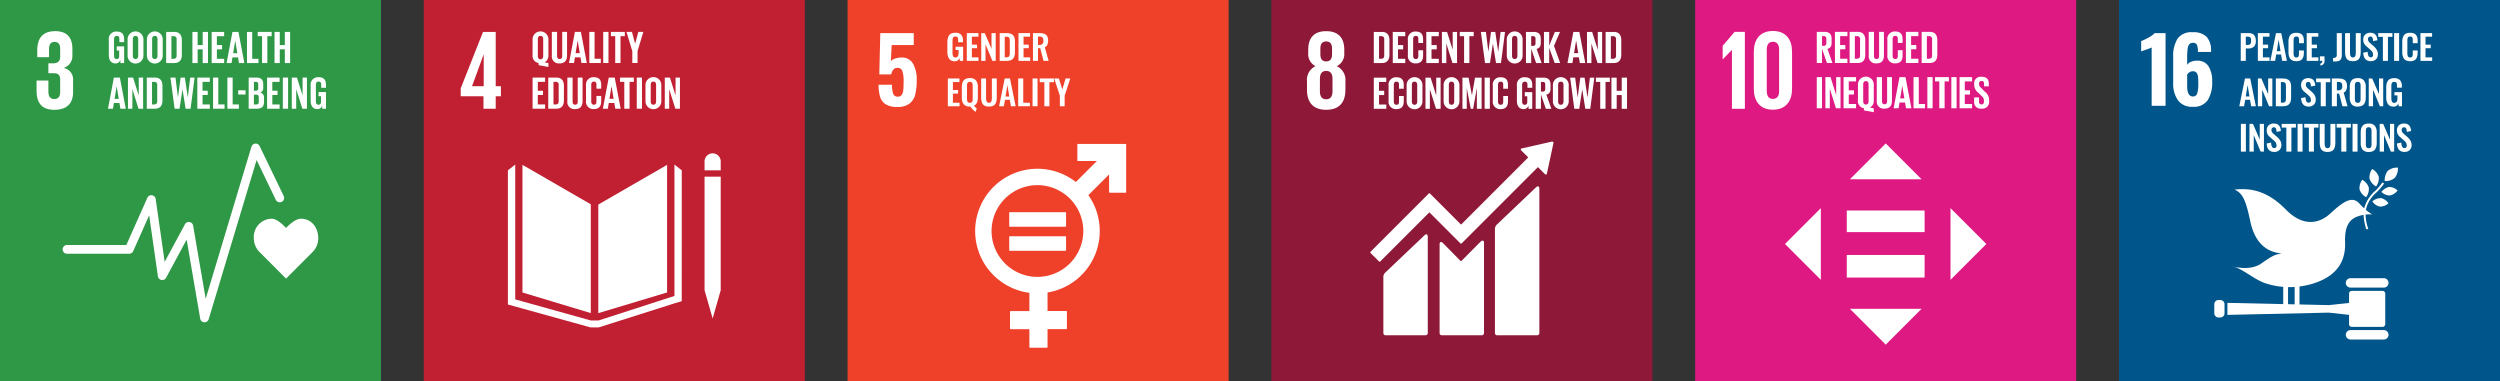<svg xmlns="http://www.w3.org/2000/svg" xmlns:xlink="http://www.w3.org/1999/xlink" width="584.436" height="89.075" viewBox="0 0 584.436 89.075">
  <rect x="0" y="0" width="584.436" height="89.075" fill="#333333" stroke="none"/>
  <defs>
    <clipPath id="clip-path">
      <rect id="Rectangle_67454" data-name="Rectangle 67454" width="89.071" height="89.074" fill="none"/>
    </clipPath>
    <clipPath id="clip-path-3">
      <rect id="Rectangle_67526" data-name="Rectangle 67526" width="89.07" height="89.073" fill="none"/>
    </clipPath>
    <clipPath id="clip-path-5">
      <rect id="Rectangle_68174" data-name="Rectangle 68174" width="89.074" height="89.074" fill="none"/>
    </clipPath>
  </defs>
  <g id="Group_153811" data-name="Group 153811" transform="translate(-653.564 -737.925)">
    <g id="Group_153653" data-name="Group 153653" transform="translate(218.613 8.463)">
      <g id="Group_153642" data-name="Group 153642" transform="translate(434.951 729.462)">
        <rect id="Rectangle_67451" data-name="Rectangle 67451" width="89.072" height="89.074" fill="#2f9847"/>
        <g id="Group_152304" data-name="Group 152304">
          <g id="Group_152303" data-name="Group 152303" clip-path="url(#clip-path)">
            <path id="Path_372" data-name="Path 372" d="M16.217,28.652c3.047,0,4.371-1.616,4.371-4.106V21.9a2.76,2.76,0,0,0-2.225-3.046,2.871,2.871,0,0,0,2.066-2.914V14.375c0-2.543-1.218-4.106-4-4.106-3.127,0-4.213,1.854-4.213,4.5v1.589h2.755V14.534c0-1.113.345-1.748,1.3-1.748s1.3.635,1.3,1.615v1.934c0,.954-.635,1.456-1.615,1.456h-1.14V20.1h1.272c1.059,0,1.482.5,1.482,1.457V24.52c0,.952-.423,1.616-1.35,1.616-1.033,0-1.4-.689-1.4-1.749V21.819H12.06v2.357c0,2.729,1.085,4.477,4.157,4.477" transform="translate(-3.507 -2.986)" fill="#fff"/>
            <path id="Path_373" data-name="Path 373" d="M98.726,76.63c0-2.506-1.609-4.538-4.044-4.538-1.218,0-2.687,1.334-3.485,2.154-.8-.821-2.17-2.156-3.388-2.156a4.261,4.261,0,0,0-4.143,4.54,4.591,4.591,0,0,0,1.292,3.209L91.2,86.094l6.236-6.248,0,0a4.592,4.592,0,0,0,1.293-3.211" transform="translate(-24.328 -20.962)" fill="#fff"/>
            <path id="Path_374" data-name="Path 374" d="M53.83,89.106l-.064,0a1.023,1.023,0,0,1-.947-.85L49.647,69.783l-4.8,8.908a1.026,1.026,0,0,1-1.918-.341L40.886,64.093l-3.732,8.382a1.025,1.025,0,0,1-.937.609h-14.5a1.026,1.026,0,1,1,0-2.051H35.552L40.46,60.008a1.025,1.025,0,0,1,1.952.272l2.1,14.7,4.738-8.784a1.025,1.025,0,0,1,1.913.313L54.1,83.616l10.7-35.559a1.026,1.026,0,0,1,1.906-.15l5.633,11.677a1.025,1.025,0,1,1-1.847.891l-4.487-9.3-11.2,37.2a1.024,1.024,0,0,1-.981.73" transform="translate(-6.016 -13.762)" fill="#fff"/>
            <path id="Path_375" data-name="Path 375" d="M37.712,13.874h1.74V17.76h-.881v-.794a1.1,1.1,0,0,1-1.17.881c-1.052,0-1.535-.838-1.535-1.965V12.36A1.724,1.724,0,0,1,37.7,10.4c1.352,0,1.75.751,1.75,1.825v.644H38.335v-.74c0-.451-.172-.709-.612-.709s-.633.311-.633.751v3.908c0,.44.183.751.6.751.4,0,.6-.226.6-.7V14.84h-.58Z" transform="translate(-10.429 -3.023)" fill="#fff"/>
            <path id="Path_376" data-name="Path 376" d="M42.058,15.882V12.361a1.855,1.855,0,1,1,3.7,0v3.521a1.855,1.855,0,1,1-3.7,0m2.48.193V12.168c0-.44-.193-.752-.633-.752s-.623.311-.623.752v3.907c0,.44.194.751.623.751s.633-.311.633-.751" transform="translate(-12.229 -3.023)" fill="#fff"/>
            <path id="Path_377" data-name="Path 377" d="M48.417,15.882V12.361a1.855,1.855,0,1,1,3.7,0v3.521a1.855,1.855,0,1,1-3.7,0m2.48.193V12.168c0-.44-.193-.752-.633-.752s-.623.311-.623.752v3.907c0,.44.194.751.623.751s.633-.311.633-.751" transform="translate(-14.078 -3.023)" fill="#fff"/>
            <path id="Path_378" data-name="Path 378" d="M58.438,12.471v3.371c0,1.116-.462,1.954-1.772,1.954h-1.89V10.517h1.89c1.31,0,1.772.827,1.772,1.954M56.516,16.8c.5,0,.7-.3.7-.74V12.245a.638.638,0,0,0-.7-.73H56V16.8Z" transform="translate(-15.927 -3.058)" fill="#fff"/>
            <path id="Path_379" data-name="Path 379" d="M65.826,14.585H64.645V17.8H63.421V10.517h1.224V13.6h1.181V10.517h1.235V17.8H65.826Z" transform="translate(-18.441 -3.058)" fill="#fff"/>
            <path id="Path_380" data-name="Path 380" d="M69.766,10.517h2.92v1h-1.7V13.6H72.2v.988H70.99V16.8h1.7v1h-2.92Z" transform="translate(-20.286 -3.058)" fill="#fff"/>
            <path id="Path_381" data-name="Path 381" d="M74.687,17.8l1.374-7.279h1.4L78.842,17.8H77.586l-.226-1.331h-1.3L75.847,17.8Zm1.535-2.309H77.2l-.483-2.92h-.011Z" transform="translate(-21.717 -3.058)" fill="#fff"/>
            <path id="Path_382" data-name="Path 382" d="M81.409,10.517h1.224V16.8h1.46v1H81.409Z" transform="translate(-23.671 -3.058)" fill="#fff"/>
            <path id="Path_383" data-name="Path 383" d="M84.952,10.517h3.253v1H87.2v6.279H85.962V11.515H84.952Z" transform="translate(-24.702 -3.058)" fill="#fff"/>
            <path id="Path_384" data-name="Path 384" d="M92.9,14.585H91.717V17.8H90.493V10.517h1.224V13.6H92.9V10.517h1.235V17.8H92.9Z" transform="translate(-26.313 -3.058)" fill="#fff"/>
            <path id="Path_385" data-name="Path 385" d="M35.6,32.849l1.374-7.279h1.4l1.385,7.279H38.5l-.226-1.331h-1.3l-.215,1.331ZM37.14,30.54h.977l-.483-2.919h-.011Z" transform="translate(-10.353 -7.435)" fill="#fff"/>
            <path id="Path_386" data-name="Path 386" d="M43.207,28.275v4.573H42.177V25.57h1.2L44.7,29.746V25.57h1.02v7.278H44.646Z" transform="translate(-12.264 -7.435)" fill="#fff"/>
            <path id="Path_387" data-name="Path 387" d="M52.045,27.523v3.371c0,1.116-.462,1.954-1.772,1.954h-1.89V25.569h1.89c1.31,0,1.772.827,1.772,1.954m-1.922,4.326c.5,0,.7-.3.7-.74V27.3a.638.638,0,0,0-.7-.73h-.516v5.282Z" transform="translate(-14.068 -7.435)" fill="#fff"/>
            <path id="Path_388" data-name="Path 388" d="M58.995,28.35l-.687,4.5H57.159l-.977-7.278h1.181l.57,4.616h.011l.612-4.616h1l.677,4.616h.011L60.8,25.57h1.031l-.945,7.278h-1.16l-.719-4.5Z" transform="translate(-16.336 -7.435)" fill="#fff"/>
            <path id="Path_389" data-name="Path 389" d="M65.039,25.57h2.92v1h-1.7V28.65h1.213v.988H66.263V31.85h1.7v1h-2.92Z" transform="translate(-18.911 -7.435)" fill="#fff"/>
            <path id="Path_390" data-name="Path 390" d="M70.232,25.57h1.224v6.28h1.46v1H70.232Z" transform="translate(-20.422 -7.435)" fill="#fff"/>
            <path id="Path_391" data-name="Path 391" d="M74.956,25.57H76.18v6.28h1.46v1H74.956Z" transform="translate(-21.795 -7.435)" fill="#fff"/>
            <rect id="Rectangle_67452" data-name="Rectangle 67452" width="1.718" height="0.987" transform="translate(55.684 21.108)" fill="#fff"/>
            <path id="Path_392" data-name="Path 392" d="M81.966,25.57h1.772c1.224,0,1.632.569,1.632,1.6v.741a1.06,1.06,0,0,1-.73,1.159,1.106,1.106,0,0,1,.913,1.213v.965c0,1.031-.462,1.6-1.686,1.6h-1.9Zm1.224,3.07h.43a.515.515,0,0,0,.579-.59v-.891a.515.515,0,0,0-.59-.59H83.19Zm0,.933V31.85h.537a.527.527,0,0,0,.6-.591v-1.1c0-.387-.182-.591-.612-.591Z" transform="translate(-23.833 -7.435)" fill="#fff"/>
            <path id="Path_393" data-name="Path 393" d="M88.038,25.57h2.92v1h-1.7V28.65h1.213v.988H89.262V31.85h1.7v1h-2.92Z" transform="translate(-25.599 -7.435)" fill="#fff"/>
            <rect id="Rectangle_67453" data-name="Rectangle 67453" width="1.224" height="7.278" transform="translate(66.122 18.135)" fill="#fff"/>
            <path id="Path_394" data-name="Path 394" d="M97.215,28.275v4.573H96.184V25.57h1.2l1.321,4.176V25.57h1.02v7.278H98.653Z" transform="translate(-27.968 -7.435)" fill="#fff"/>
            <path id="Path_395" data-name="Path 395" d="M104.238,28.927h1.74v3.886H105.1v-.794a1.1,1.1,0,0,1-1.17.881c-1.052,0-1.535-.838-1.535-1.965V27.414a1.725,1.725,0,0,1,1.836-1.965c1.353,0,1.75.751,1.75,1.825v.644h-1.117v-.74c0-.451-.172-.709-.612-.709s-.633.311-.633.751v3.908c0,.44.183.751.6.751.4,0,.6-.226.6-.7V29.893h-.58Z" transform="translate(-29.772 -7.4)" fill="#fff"/>
          </g>
        </g>
      </g>
      <g id="Group_153644" data-name="Group 153644" transform="translate(534.023 729.462)">
        <rect id="Rectangle_67520" data-name="Rectangle 67520" width="89.071" height="89.074" fill="#c12032"/>
        <path id="Path_737" data-name="Path 737" d="M70.4,74.255h2.86V71.341h1.219V68.984H73.262V56.295H70.294L65.077,69.487v1.854H70.4Zm-2.676-5.27,2.7-7.391h.027v7.391Z" transform="translate(-56.448 -48.831)" fill="#fff"/>
        <path id="Path_738" data-name="Path 738" d="M189.924,299.852l-15.975-9.224v29.84l15.975,4.82Z" transform="translate(-150.884 -252.092)" fill="#fff"/>
        <path id="Path_739" data-name="Path 739" d="M307.675,299.92V325.3l16.079-4.834V290.635Z" transform="translate(-266.879 -252.098)" fill="#fff"/>
        <g id="Group_152359" data-name="Group 152359">
          <g id="Group_152358" data-name="Group 152358" clip-path="url(#clip-path)">
            <path id="Path_740" data-name="Path 740" d="M498.787,272.565a1.89,1.89,0,1,0-3.779,0V274.6h3.779Z" transform="translate(-429.372 -234.784)" fill="#fff"/>
            <path id="Path_741" data-name="Path 741" d="M495.469,338.007H495l1.891,6.606,1.887-6.606h0V311.458H495v26.549Z" transform="translate(-429.364 -270.16)" fill="#fff"/>
            <path id="Path_742" data-name="Path 742" d="M188.886,291.443l-1.712-1.353v30.72l-17.75,5.736h-1.8l-17.671-4.937V290.09l-1.713,1.353v31.368l19.3,5.344H169.5l17.809-5.654,1.573-.463Z" transform="translate(-128.58 -251.625)" fill="#fff"/>
            <path id="Path_743" data-name="Path 743" d="M191.825,136.762h2.92v1h-1.7v2.082h1.214v.988h-1.214v2.211h1.7v1h-2.92Z" transform="translate(-166.39 -118.628)" fill="#fff"/>
            <path id="Path_744" data-name="Path 744" d="M223.1,138.716v3.371c0,1.116-.462,1.954-1.771,1.954h-1.89v-7.278h1.89c1.31,0,1.771.826,1.771,1.954m-1.922,4.326c.5,0,.7-.3.7-.741V138.49a.638.638,0,0,0-.7-.73h-.516v5.281Z" transform="translate(-190.343 -118.628)" fill="#fff"/>
            <path id="Path_745" data-name="Path 745" d="M256.681,136.762v5.507c0,1.127-.483,1.857-1.728,1.857a1.642,1.642,0,0,1-1.825-1.857v-5.507h1.224v5.625c0,.429.172.719.6.719s.6-.29.6-.719v-5.625Z" transform="translate(-219.564 -118.628)" fill="#fff"/>
            <path id="Path_746" data-name="Path 746" d="M286.005,141.6v-3.521a1.717,1.717,0,0,1,1.825-1.964c1.352,0,1.728.751,1.728,1.825v.859h-1.116v-.955c0-.451-.15-.709-.591-.709s-.623.311-.623.752v3.907c0,.44.183.751.623.751s.591-.279.591-.708v-1.342h1.116v1.256c0,1.041-.429,1.814-1.728,1.814a1.721,1.721,0,0,1-1.825-1.965" transform="translate(-248.082 -118.066)" fill="#fff"/>
            <path id="Path_747" data-name="Path 747" d="M315.727,144.039l1.374-7.278h1.4l1.385,7.278h-1.256l-.225-1.331h-1.3l-.215,1.331Zm1.535-2.308h.977l-.483-2.92h-.01Z" transform="translate(-273.863 -118.627)" fill="#fff"/>
            <path id="Path_748" data-name="Path 748" d="M345.853,136.762h3.253v1H348.1v6.279h-1.235V137.76h-1.009Z" transform="translate(-299.994 -118.628)" fill="#fff"/>
            <rect id="Rectangle_67521" data-name="Rectangle 67521" width="1.224" height="7.278" transform="translate(49.788 18.134)" fill="#fff"/>
            <path id="Path_749" data-name="Path 749" d="M390.874,141.6v-3.521a1.855,1.855,0,1,1,3.7,0V141.6a1.855,1.855,0,1,1-3.7,0m2.48.193v-3.907c0-.44-.193-.752-.634-.752s-.623.311-.623.752v3.907c0,.44.193.751.623.751s.634-.311.634-.751" transform="translate(-339.046 -118.065)" fill="#fff"/>
            <path id="Path_750" data-name="Path 750" d="M425.919,139.467v4.573h-1.031v-7.278h1.2l1.32,4.176v-4.176h1.02v7.278h-1.073Z" transform="translate(-368.55 -118.628)" fill="#fff"/>
            <path id="Path_751" data-name="Path 751" d="M193.226,63.44v-.494a1.675,1.675,0,0,1-1.4-1.879V57.546a1.855,1.855,0,1,1,3.7,0v3.521a1.748,1.748,0,0,1-.9,1.718l.9.172v.912Zm1.084-2.115V57.353c0-.44-.193-.752-.634-.752s-.623.311-.623.752v3.972c0,.429.194.752.623.752s.634-.322.634-.752" transform="translate(-166.394 -48.212)" fill="#fff"/>
            <path id="Path_752" data-name="Path 752" d="M229.311,56.23v5.507c0,1.127-.483,1.857-1.728,1.857a1.642,1.642,0,0,1-1.825-1.857V56.23h1.224v5.625c0,.429.172.719.6.719s.6-.29.6-.719V56.23Z" transform="translate(-195.823 -48.774)" fill="#fff"/>
            <path id="Path_753" data-name="Path 753" d="M256.051,63.508l1.374-7.278h1.4l1.385,7.278h-1.256l-.225-1.331h-1.3l-.215,1.331Zm1.535-2.308h.977l-.483-2.92h-.01Z" transform="translate(-222.1 -48.774)" fill="#fff"/>
            <path id="Path_754" data-name="Path 754" d="M291.839,56.23h1.224v6.28h1.46v1h-2.684Z" transform="translate(-253.142 -48.774)" fill="#fff"/>
            <rect id="Rectangle_67522" data-name="Rectangle 67522" width="1.224" height="7.278" transform="translate(41.95 7.456)" fill="#fff"/>
            <path id="Path_755" data-name="Path 755" d="M329.9,56.23h3.253v1h-1.009v6.28H330.91v-6.28H329.9Z" transform="translate(-286.158 -48.774)" fill="#fff"/>
            <path id="Path_756" data-name="Path 756" d="M359.944,60.739v2.769H358.72V60.739l-1.363-4.509h1.277l.741,2.759h.011l.741-2.759h1.17Z" transform="translate(-309.973 -48.774)" fill="#fff"/>
          </g>
        </g>
      </g>
      <g id="Group_153645" data-name="Group 153645" transform="translate(732.168 729.464)">
        <rect id="Rectangle_67524" data-name="Rectangle 67524" width="89.07" height="89.074" transform="translate(0 -0.001)" fill="#8e1837"/>
        <g id="Group_152362" data-name="Group 152362" transform="translate(0 0)">
          <g id="Group_152361" data-name="Group 152361" clip-path="url(#clip-path-3)">
            <path id="Path_757" data-name="Path 757" d="M20.72,24.016V22.055a3.559,3.559,0,0,0-2.013-3.6,3.161,3.161,0,0,0,1.748-3.125v-.743c0-2.808-1.457-4.317-4.238-4.317-2.754,0-4.186,1.509-4.186,4.317v.743a3.188,3.188,0,0,0,1.695,3.125,3.542,3.542,0,0,0-1.987,3.6v1.961c0,2.728,1.3,4.635,4.478,4.635,3.2,0,4.5-1.907,4.5-4.635M14.866,14.4c0-1.088.372-1.723,1.352-1.723,1.006,0,1.377.635,1.377,1.723v1.217c0,1.086-.372,1.723-1.377,1.723-.979,0-1.352-.637-1.352-1.723ZM17.7,24.333c0,1.086-.4,1.855-1.483,1.855-1.06,0-1.457-.768-1.457-1.855V21.419c0-1.085.4-1.854,1.457-1.854,1.086,0,1.483.769,1.483,1.854Z" transform="translate(-3.414 -2.986)" fill="#fff"/>
            <path id="Path_758" data-name="Path 758" d="M83.26,61.682l-9.053,8.612a1.5,1.5,0,0,0-.516,1.294V95.725a.517.517,0,0,0,.516.515h9.352a.516.516,0,0,0,.515-.515V61.9c0-.284-.223-.8-.813-.217" transform="translate(-21.43 -17.86)" fill="#fff"/>
            <path id="Path_759" data-name="Path 759" d="M46.482,77.5l-9.054,8.611a1.5,1.5,0,0,0-.516,1.293v12.919a.517.517,0,0,0,.516.513H46.78a.516.516,0,0,0,.516-.513V77.719c0-.286-.225-.806-.813-.216" transform="translate(-10.734 -22.46)" fill="#fff"/>
            <path id="Path_760" data-name="Path 760" d="M75.427,46.954a.258.258,0,0,0-.077-.2.271.271,0,0,0-.168-.073l-.05,0-.074,0-6.932,1.564L68,48.269a.262.262,0,0,0-.135.443l.078.079,1.584,1.583L53.819,66.082l-7.255-7.255a.206.206,0,0,0-.3,0L44.3,60.8v0L32.669,72.426a.211.211,0,0,0,0,.3l1.971,1.97a.2.2,0,0,0,.293,0L46.418,63.209l5.265,5.266a.114.114,0,0,0,.016.025l1.969,1.967a.206.206,0,0,0,.3,0L71.792,52.639,73.455,54.3a.259.259,0,0,0,.369,0,.256.256,0,0,0,.076-.171v-.022l1.523-7.077Z" transform="translate(-9.483 -13.577)" fill="#fff"/>
            <path id="Path_761" data-name="Path 761" d="M64.966,79.618l-4.381,4.417a.209.209,0,0,1-.282-.011l-3.969-4.046c-.726-.723-.883-.136-.883.148v20.8a.514.514,0,0,0,.513.515h9.354a.517.517,0,0,0,.515-.515V79.781c0-.284-.225-.806-.867-.163" transform="translate(-16.126 -23.064)" fill="#fff"/>
            <path id="Path_762" data-name="Path 762" d="M37.417,12.467v3.371c0,1.116-.462,1.954-1.772,1.954h-1.89V10.513h1.89c1.31,0,1.772.827,1.772,1.954m-1.922,4.326c.5,0,.7-.3.7-.74V12.241a.638.638,0,0,0-.7-.73h-.516v5.281Z" transform="translate(-9.816 -3.057)" fill="#fff"/>
            <path id="Path_763" data-name="Path 763" d="M40.008,10.513h2.92v1h-1.7v2.082h1.213v.988H41.233v2.211h1.7v1h-2.92Z" transform="translate(-11.635 -3.057)" fill="#fff"/>
            <path id="Path_764" data-name="Path 764" d="M45,15.878V12.356a1.717,1.717,0,0,1,1.825-1.964c1.352,0,1.728.752,1.728,1.825v.859H47.442V12.12c0-.451-.15-.708-.591-.708s-.623.311-.623.752v3.908c0,.44.182.751.623.751s.591-.279.591-.708V14.772h1.116v1.256c0,1.041-.43,1.814-1.728,1.814A1.721,1.721,0,0,1,45,15.878" transform="translate(-13.088 -3.022)" fill="#fff"/>
            <path id="Path_765" data-name="Path 765" d="M51.062,10.513h2.92v1h-1.7v2.082H53.5v.988H52.286v2.211h1.7v1h-2.92Z" transform="translate(-14.849 -3.057)" fill="#fff"/>
            <path id="Path_766" data-name="Path 766" d="M57.24,13.218v4.573H56.209V10.514h1.2l1.321,4.176V10.514h1.02v7.278H58.678Z" transform="translate(-16.346 -3.057)" fill="#fff"/>
            <path id="Path_767" data-name="Path 767" d="M62.1,10.513h3.253v1H64.343v6.279H63.109V11.512H62.1Z" transform="translate(-18.059 -3.057)" fill="#fff"/>
            <path id="Path_768" data-name="Path 768" d="M71.862,13.294l-.687,4.5H70.027l-.977-7.278H70.23l.569,4.615h.011l.612-4.615h1l.677,4.615h.011l.558-4.615H74.7l-.945,7.278h-1.16l-.719-4.5Z" transform="translate(-20.08 -3.057)" fill="#fff"/>
            <path id="Path_769" data-name="Path 769" d="M77.6,15.877v-3.52a1.855,1.855,0,1,1,3.7,0v3.52a1.855,1.855,0,1,1-3.7,0m2.48.194V12.164c0-.44-.193-.752-.633-.752s-.623.311-.623.752V16.07c0,.44.194.751.623.751s.633-.311.633-.751" transform="translate(-22.568 -3.022)" fill="#fff"/>
            <path id="Path_770" data-name="Path 770" d="M85.141,14.453v3.339H83.917V10.513H85.7c1.235,0,1.686.612,1.686,1.632v.934c0,.784-.279,1.245-.977,1.406l1.17,3.306H86.29Zm0-2.941v2.265h.408a.53.53,0,0,0,.6-.6V12.1c0-.4-.182-.59-.6-.59Z" transform="translate(-24.404 -3.057)" fill="#fff"/>
            <path id="Path_771" data-name="Path 771" d="M91.077,14.249v3.542H89.853V10.514h1.224v3.2l1.331-3.2h1.2l-1.416,3.274,1.449,4H92.355Z" transform="translate(-26.13 -3.058)" fill="#fff"/>
            <path id="Path_772" data-name="Path 772" d="M97.605,17.791l1.374-7.278h1.4l1.385,7.278H100.5l-.226-1.331h-1.3l-.215,1.331Zm1.535-2.308h.977l-.483-2.92h-.011Z" transform="translate(-28.385 -3.057)" fill="#fff"/>
            <path id="Path_773" data-name="Path 773" d="M105.07,13.218v4.573h-1.03V10.514h1.2l1.321,4.176V10.514h1.02v7.278h-1.074Z" transform="translate(-30.256 -3.057)" fill="#fff"/>
            <path id="Path_774" data-name="Path 774" d="M113.834,12.467v3.371c0,1.116-.462,1.954-1.772,1.954h-1.89V10.513h1.89c1.31,0,1.772.827,1.772,1.954m-1.922,4.326c.5,0,.7-.3.7-.74V12.241a.638.638,0,0,0-.7-.73H111.4v5.281Z" transform="translate(-32.039 -3.057)" fill="#fff"/>
            <path id="Path_775" data-name="Path 775" d="M33.756,25.59h2.92v1h-1.7v2.082h1.213v.988H34.98V31.87h1.7v1h-2.92Z" transform="translate(-9.817 -7.442)" fill="#fff"/>
            <path id="Path_776" data-name="Path 776" d="M38.631,30.955V27.433a1.717,1.717,0,0,1,1.825-1.964c1.352,0,1.728.752,1.728,1.825v.86H41.068V27.2c0-.451-.15-.708-.591-.708s-.623.311-.623.752v3.907c0,.44.182.752.623.752s.591-.279.591-.708V29.849h1.116V31.1c0,1.041-.43,1.814-1.728,1.814a1.721,1.721,0,0,1-1.825-1.964" transform="translate(-11.234 -7.407)" fill="#fff"/>
            <path id="Path_777" data-name="Path 777" d="M44.581,30.955V27.433a1.855,1.855,0,1,1,3.7,0v3.521a1.855,1.855,0,1,1-3.7,0m2.48.193V27.241c0-.44-.193-.752-.633-.752s-.623.311-.623.752v3.907c0,.44.194.751.623.751s.633-.311.633-.751" transform="translate(-12.965 -7.407)" fill="#fff"/>
            <path id="Path_778" data-name="Path 778" d="M51.82,28.3v4.573h-1.03V25.591h1.2l1.321,4.176V25.591h1.02v7.278H53.258Z" transform="translate(-14.77 -7.442)" fill="#fff"/>
            <path id="Path_779" data-name="Path 779" d="M56.77,30.955V27.433a1.855,1.855,0,1,1,3.7,0v3.521a1.855,1.855,0,1,1-3.7,0m2.48.193V27.241c0-.44-.193-.752-.633-.752s-.623.311-.623.752v3.907c0,.44.194.751.623.751s.633-.311.633-.751" transform="translate(-16.509 -7.407)" fill="#fff"/>
            <path id="Path_780" data-name="Path 780" d="M66.348,28.145h-.032l-.826,4.723h-.569l-.913-4.723h-.021v4.723H62.978V25.591h1.428l.794,4.1h.011l.708-4.1h1.546v7.278H66.348Z" transform="translate(-18.315 -7.442)" fill="#fff"/>
            <rect id="Rectangle_67525" data-name="Rectangle 67525" width="1.224" height="7.278" transform="translate(49.849 18.148)" fill="#fff"/>
            <path id="Path_781" data-name="Path 781" d="M72.985,30.955V27.433a1.717,1.717,0,0,1,1.825-1.964c1.352,0,1.728.752,1.728,1.825v.86H75.422V27.2c0-.451-.15-.708-.591-.708s-.623.311-.623.752v3.907c0,.44.182.752.623.752s.591-.279.591-.708V29.849h1.116V31.1c0,1.041-.43,1.814-1.728,1.814a1.721,1.721,0,0,1-1.825-1.964" transform="translate(-21.225 -7.407)" fill="#fff"/>
            <path id="Path_782" data-name="Path 782" d="M82.781,28.947h1.74v3.886H83.64v-.8a1.1,1.1,0,0,1-1.17.882c-1.052,0-1.535-.838-1.535-1.966v-3.52a1.724,1.724,0,0,1,1.836-1.964c1.353,0,1.75.752,1.75,1.825v.644H83.4V27.2c0-.451-.172-.708-.612-.708s-.633.311-.633.75v3.908c0,.44.183.75.6.75.4,0,.6-.226.6-.7V29.913h-.58Z" transform="translate(-23.537 -7.407)" fill="#fff"/>
            <path id="Path_783" data-name="Path 783" d="M88.35,29.53v3.339H87.126V25.59h1.782c1.235,0,1.686.612,1.686,1.632v.934c0,.784-.279,1.245-.977,1.406l1.17,3.306H89.5Zm0-2.941v2.265h.408a.53.53,0,0,0,.6-.6V27.179c0-.4-.182-.59-.6-.59Z" transform="translate(-25.337 -7.442)" fill="#fff"/>
            <path id="Path_784" data-name="Path 784" d="M92.8,30.955V27.433a1.855,1.855,0,1,1,3.7,0v3.521a1.855,1.855,0,1,1-3.7,0m2.48.193V27.241c0-.44-.193-.752-.633-.752s-.623.311-.623.752v3.907c0,.44.194.751.623.751s.633-.311.633-.751" transform="translate(-26.989 -7.407)" fill="#fff"/>
            <path id="Path_785" data-name="Path 785" d="M101.3,28.371l-.687,4.5H99.46l-.977-7.278h1.181l.569,4.615h.011l.612-4.615h1l.677,4.615h.011l.558-4.615h1.03l-.945,7.278h-1.16l-.719-4.5Z" transform="translate(-28.64 -7.442)" fill="#fff"/>
            <path id="Path_786" data-name="Path 786" d="M106.977,25.59h3.253v1h-1.009v6.279h-1.235V26.589h-1.009Z" transform="translate(-31.11 -7.442)" fill="#fff"/>
            <path id="Path_787" data-name="Path 787" d="M114.5,29.659h-1.181v3.21h-1.224V25.59h1.224v3.081H114.5V25.59h1.235v7.278H114.5Z" transform="translate(-32.598 -7.442)" fill="#fff"/>
          </g>
        </g>
      </g>
      <g id="Group_153646" data-name="Group 153646" transform="translate(831.24 729.462)">
        <rect id="Rectangle_67527" data-name="Rectangle 67527" width="89.071" height="89.074" fill="#de1a82"/>
        <path id="Path_788" data-name="Path 788" d="M50.587,60.438V74.2h3.023V56.221H51.2l-2.783,3.262v3.156h.025l2.121-2.2Z" transform="translate(-41.993 -48.767)" fill="#fff"/>
        <g id="Group_152365" data-name="Group 152365">
          <g id="Group_152364" data-name="Group 152364" clip-path="url(#clip-path)">
            <path id="Path_789" data-name="Path 789" d="M112.33,68.174v-8.7c0-2.811-1.4-4.852-4.481-4.852-3.049,0-4.456,2.041-4.456,4.852v8.7c0,2.783,1.407,4.852,4.456,4.852,3.076,0,4.481-2.069,4.481-4.852m-5.913.477V59c0-1.087.4-1.856,1.432-1.856,1.061,0,1.458.769,1.458,1.856v9.653c0,1.088-.4,1.855-1.458,1.855-1.035,0-1.432-.767-1.432-1.855" transform="translate(-89.683 -47.381)" fill="#fff"/>
            <path id="Path_790" data-name="Path 790" d="M215.625,60.106v3.339H214.4V56.167h1.782c1.235,0,1.685.612,1.685,1.632v.934c0,.784-.279,1.245-.977,1.406l1.17,3.306h-1.289Zm0-2.941V59.43h.408a.53.53,0,0,0,.6-.6V57.756c0-.4-.182-.59-.6-.59Z" transform="translate(-185.972 -48.719)" fill="#fff"/>
            <path id="Path_791" data-name="Path 791" d="M246.389,56.167h2.92v1h-1.7v2.082h1.214v.988h-1.214v2.211h1.7v1h-2.92Z" transform="translate(-213.719 -48.719)" fill="#fff"/>
            <path id="Path_792" data-name="Path 792" d="M275.965,58.121v3.371c0,1.116-.462,1.954-1.771,1.954H272.3V56.167h1.89c1.31,0,1.771.826,1.771,1.954m-1.922,4.326c.5,0,.7-.3.7-.741V57.9a.638.638,0,0,0-.7-.73h-.516v5.281Z" transform="translate(-236.197 -48.719)" fill="#fff"/>
            <path id="Path_793" data-name="Path 793" d="M309.545,56.167v5.507c0,1.127-.483,1.857-1.728,1.857a1.642,1.642,0,0,1-1.825-1.857V56.167h1.224v5.625c0,.429.172.719.6.719s.6-.29.6-.719V56.167Z" transform="translate(-265.418 -48.719)" fill="#fff"/>
            <path id="Path_794" data-name="Path 794" d="M338.869,61V57.483a1.717,1.717,0,0,1,1.825-1.964c1.353,0,1.728.751,1.728,1.825V58.2h-1.116v-.955c0-.451-.15-.709-.591-.709s-.623.311-.623.752V61.2c0,.44.183.751.623.751s.591-.279.591-.708V59.9h1.116v1.256c0,1.041-.429,1.814-1.728,1.814A1.721,1.721,0,0,1,338.869,61" transform="translate(-293.936 -48.157)" fill="#fff"/>
            <path id="Path_795" data-name="Path 795" d="M371.506,56.167h2.92v1h-1.7v2.082h1.214v.988h-1.214v2.211h1.7v1h-2.92Z" transform="translate(-322.245 -48.719)" fill="#fff"/>
            <path id="Path_796" data-name="Path 796" d="M402.94,58.121v3.371c0,1.116-.462,1.954-1.771,1.954h-1.89V56.167h1.89c1.31,0,1.771.826,1.771,1.954m-1.922,4.326c.5,0,.7-.3.7-.741V57.9a.638.638,0,0,0-.7-.73H400.5v5.281Z" transform="translate(-346.336 -48.719)" fill="#fff"/>
            <rect id="Rectangle_67528" data-name="Rectangle 67528" width="1.224" height="7.278" transform="translate(28.426 18.031)" fill="#fff"/>
            <path id="Path_797" data-name="Path 797" d="M230.633,138.686v4.573H229.6v-7.278h1.2l1.32,4.176v-4.176h1.02v7.278h-1.073Z" transform="translate(-199.158 -117.95)" fill="#fff"/>
            <path id="Path_798" data-name="Path 798" d="M261.586,135.981h2.92v1h-1.7v2.082h1.214v.988H262.81v2.211h1.7v1h-2.92Z" transform="translate(-226.901 -117.95)" fill="#fff"/>
            <path id="Path_799" data-name="Path 799" d="M288.412,143.191V142.7a1.675,1.675,0,0,1-1.4-1.878V137.3a1.855,1.855,0,1,1,3.7,0v3.521a1.748,1.748,0,0,1-.9,1.718l.9.172v.912Zm1.084-2.115V137.1c0-.44-.193-.752-.634-.752s-.623.311-.623.752v3.972c0,.429.194.752.623.752s.634-.322.634-.752" transform="translate(-248.959 -117.388)" fill="#fff"/>
            <path id="Path_800" data-name="Path 800" d="M323.69,135.981v5.507c0,1.127-.483,1.857-1.728,1.857a1.642,1.642,0,0,1-1.825-1.857v-5.507h1.224v5.625c0,.429.172.719.6.719s.6-.29.6-.719v-5.625Z" transform="translate(-277.688 -117.95)" fill="#fff"/>
            <path id="Path_801" data-name="Path 801" d="M349.86,143.258l1.374-7.278h1.4l1.385,7.278h-1.256l-.225-1.331h-1.3l-.215,1.331Zm1.535-2.308h.977l-.483-2.92h-.01Z" transform="translate(-303.47 -117.949)" fill="#fff"/>
            <path id="Path_802" data-name="Path 802" d="M385,135.981h1.224v6.28h1.46v1H385Z" transform="translate(-333.953 -117.95)" fill="#fff"/>
            <rect id="Rectangle_67529" data-name="Rectangle 67529" width="1.224" height="7.278" transform="translate(54.282 18.031)" fill="#fff"/>
            <path id="Path_803" data-name="Path 803" d="M422.821,135.981h3.253v1h-1.009v6.28H423.83v-6.28h-1.009Z" transform="translate(-366.756 -117.95)" fill="#fff"/>
            <rect id="Rectangle_67530" data-name="Rectangle 67530" width="1.224" height="7.278" transform="translate(59.887 18.031)" fill="#fff"/>
            <path id="Path_804" data-name="Path 804" d="M466.142,135.981h2.92v1h-1.7v2.082h1.214v.988h-1.214v2.211h1.7v1h-2.92Z" transform="translate(-404.333 -117.95)" fill="#fff"/>
            <path id="Path_805" data-name="Path 805" d="M491.816,141.129v-.977h1.138v1c0,.408.183.644.6.644.386,0,.558-.258.558-.644v-.279a1.315,1.315,0,0,0-.548-1.031l-.719-.719a2.454,2.454,0,0,1-1.02-1.943v-.247a1.518,1.518,0,0,1,1.718-1.6c1.224,0,1.706.6,1.706,1.653v.59h-1.116v-.633c0-.419-.193-.623-.579-.623a.537.537,0,0,0-.58.6v.15c0,.408.225.644.58.988l.783.773a2.444,2.444,0,0,1,.988,1.889v.354a1.576,1.576,0,0,1-1.782,1.707,1.516,1.516,0,0,1-1.729-1.653" transform="translate(-426.603 -117.387)" fill="#fff"/>
            <path id="Path_806" data-name="Path 806" d="M166.728,366.952l-8.379,8.379,8.379,8.379Z" transform="translate(-137.352 -318.295)" fill="#fff"/>
            <path id="Path_807" data-name="Path 807" d="M450.2,383.711l8.379-8.379-8.379-8.379Z" transform="translate(-390.509 -318.296)" fill="#fff"/>
            <path id="Path_808" data-name="Path 808" d="M289.534,261.274l-8.379-8.379-8.38,8.379Z" transform="translate(-236.607 -219.362)" fill="#fff"/>
            <path id="Path_809" data-name="Path 809" d="M272.776,544.43l8.379,8.38,8.38-8.38Z" transform="translate(-236.607 -472.241)" fill="#fff"/>
            <rect id="Rectangle_67531" data-name="Rectangle 67531" width="18.192" height="5.049" transform="translate(35.44 49.213)" fill="#fff"/>
            <rect id="Rectangle_67532" data-name="Rectangle 67532" width="18.192" height="5.279" transform="translate(35.44 59.605)" fill="#fff"/>
          </g>
        </g>
      </g>
      <g id="Group_153649" data-name="Group 153649" transform="translate(633.094 729.462)">
        <rect id="Rectangle_68172" data-name="Rectangle 68172" width="89.074" height="89.074" transform="translate(0 0)" fill="#ef402a"/>
        <g id="Group_153648" data-name="Group 153648" transform="translate(0 0)">
          <g id="Group_153647" data-name="Group 153647" clip-path="url(#clip-path-5)">
            <path id="Path_1762" data-name="Path 1762" d="M5.137,20.338a3.136,3.136,0,0,1-1.322-1.751,9.6,9.6,0,0,1-.356-2.83H6.606a6.014,6.014,0,0,0,.272,2.128,1.045,1.045,0,0,0,1.068.66,1.047,1.047,0,0,0,.924-.419,2.418,2.418,0,0,0,.367-1.144c.048-.482.073-1.175.073-2.086a7.111,7.111,0,0,0-.283-2.317,1.125,1.125,0,0,0-1.165-.765q-1.131,0-1.445,1.531H3.627L3.859,3.7h7.82v2.79H6.522L6.331,10.24a2.213,2.213,0,0,1,1.008-.6A4.73,4.73,0,0,1,8.87,9.4a2.894,2.894,0,0,1,2.621,1.406,7.421,7.421,0,0,1,.882,3.94,13.232,13.232,0,0,1-.358,3.346,3.807,3.807,0,0,1-1.351,2.1,4.592,4.592,0,0,1-2.843.765,4.95,4.95,0,0,1-2.684-.618" transform="translate(3.787 4.049)" fill="#fff"/>
            <path id="Path_1763" data-name="Path 1763" d="M12.868,10.309a1.5,1.5,0,0,1-1.324-.576,2.874,2.874,0,0,1-.406-1.674V5.944a4.594,4.594,0,0,1,.088-.964,2,2,0,0,1,.3-.71,1.257,1.257,0,0,1,.572-.459,2.3,2.3,0,0,1,.892-.153,1.762,1.762,0,0,1,1.381.471,2.1,2.1,0,0,1,.421,1.431v.318H13.654V5.541c0-.145,0-.26-.008-.352a1.276,1.276,0,0,0-.048-.277.466.466,0,0,0-.107-.214.525.525,0,0,0-.193-.122.81.81,0,0,0-.3-.046.734.734,0,0,0-.237.034.622.622,0,0,0-.176.082.411.411,0,0,0-.119.138,1.016,1.016,0,0,0-.073.176,1.3,1.3,0,0,0-.04.216c-.008.09-.015.168-.017.235s0,.155,0,.264V8.294a1.928,1.928,0,0,0,.145.859.565.565,0,0,0,.551.272.711.711,0,0,0,.356-.082A.541.541,0,0,0,13.61,9.1a1.234,1.234,0,0,0,.113-.373,3.167,3.167,0,0,0,.034-.507V7.691h-.7V6.928h1.764v3.3h-.767l-.086-.658a1.086,1.086,0,0,1-1.1.744" transform="translate(12.195 4.005)" fill="#fff"/>
            <path id="Path_1764" data-name="Path 1764" d="M13.3,10.184V3.694H16.02v.834H14.485V6.39H15.7v.834H14.485V9.367h1.554v.817Z" transform="translate(14.566 4.044)" fill="#fff"/>
            <path id="Path_1765" data-name="Path 1765" d="M14.916,10.184V3.694h.815L17.318,7.37V3.694h.98v6.49h-.775L15.917,6.321v3.863Z" transform="translate(16.331 4.044)" fill="#fff"/>
            <path id="Path_1766" data-name="Path 1766" d="M18.156,9.354h.337a1.327,1.327,0,0,0,.308-.031,1.171,1.171,0,0,0,.224-.073.363.363,0,0,0,.151-.142.789.789,0,0,0,.138-.429c.01-.111.019-.205.021-.283s0-.195,0-.348V5.674c0-.153,0-.279-.008-.371a1.933,1.933,0,0,0-.038-.285.567.567,0,0,0-.086-.22.6.6,0,0,0-.385-.235,1.971,1.971,0,0,0-.339-.025h-.327Zm-1.182.83V3.694h1.51a3.532,3.532,0,0,1,.982.117,1.4,1.4,0,0,1,.635.371,1.455,1.455,0,0,1,.339.626,3.514,3.514,0,0,1,.1.909v2.34a3.815,3.815,0,0,1-.1.945,1.623,1.623,0,0,1-.335.656,1.353,1.353,0,0,1-.62.4,3.114,3.114,0,0,1-.951.126Z" transform="translate(18.584 4.044)" fill="#fff"/>
            <path id="Path_1767" data-name="Path 1767" d="M19.073,10.184V3.694H21.79v.834H20.254V6.39h1.215v.834H20.254V9.367h1.554v.817Z" transform="translate(20.882 4.044)" fill="#fff"/>
            <path id="Path_1768" data-name="Path 1768" d="M21.867,6.463h.287a1.024,1.024,0,0,0,.746-.222,1.066,1.066,0,0,0,.22-.763,1.151,1.151,0,0,0-.191-.746.9.9,0,0,0-.706-.226h-.356Zm-1.182,3.721V3.694h1.487a3.988,3.988,0,0,1,.882.084,1.692,1.692,0,0,1,.639.283,1.172,1.172,0,0,1,.406.534,2.2,2.2,0,0,1,.136.83,2.35,2.35,0,0,1-.182,1,1.11,1.11,0,0,1-.6.564l.9,3.2H23.167l-.775-2.962h-.526v2.962Z" transform="translate(22.648 4.044)" fill="#fff"/>
            <path id="Path_1769" data-name="Path 1769" d="M11.189,15.248V8.758h2.717v.834H12.37v1.862h1.215v.834H12.37v2.143h1.554v.817Z" transform="translate(12.25 9.589)" fill="#fff"/>
            <path id="Path_1770" data-name="Path 1770" d="M14.325,14.437a.789.789,0,0,0,.3.05.755.755,0,0,0,.291-.05.541.541,0,0,0,.195-.132.6.6,0,0,0,.113-.216,1.365,1.365,0,0,0,.054-.266,2.807,2.807,0,0,0,.015-.318V10.557a2.9,2.9,0,0,0-.023-.392,1.011,1.011,0,0,0-.092-.3.458.458,0,0,0-.205-.207.773.773,0,0,0-.348-.069.786.786,0,0,0-.352.069.438.438,0,0,0-.205.207,1.075,1.075,0,0,0-.09.3,2.9,2.9,0,0,0-.023.392V13.5c0,.124,0,.228.013.318a1.373,1.373,0,0,0,.057.266.634.634,0,0,0,.111.216.515.515,0,0,0,.193.132M16,16.586a2.445,2.445,0,0,1-.647-.492,4.643,4.643,0,0,1-.6-.733c-.029,0-.073,0-.132,0a1.728,1.728,0,0,1-1.437-.545,2.5,2.5,0,0,1-.436-1.592v-2.4a3.643,3.643,0,0,1,.1-.9,1.776,1.776,0,0,1,.314-.658,1.345,1.345,0,0,1,.582-.417,2.474,2.474,0,0,1,.878-.138,1.743,1.743,0,0,1,1.433.536,2.441,2.441,0,0,1,.438,1.573v2.4q0,1.511-.9,1.946a2.984,2.984,0,0,0,.631.61Z" transform="translate(13.96 9.55)" fill="#fff"/>
            <path id="Path_1771" data-name="Path 1771" d="M16.735,15.327a2.459,2.459,0,0,1-.754-.1,1.4,1.4,0,0,1-.524-.285,1.314,1.314,0,0,1-.329-.471,2.478,2.478,0,0,1-.172-.622,5.3,5.3,0,0,1-.05-.777V8.757h1.148V13.19c0,.151,0,.279.013.388a2.023,2.023,0,0,0,.05.337.793.793,0,0,0,.111.281.583.583,0,0,0,.2.176.7.7,0,0,0,.616,0,.549.549,0,0,0,.195-.176.882.882,0,0,0,.109-.281,2.3,2.3,0,0,0,.052-.335c.006-.107.008-.235.008-.39V8.757h1.148v4.311a5.3,5.3,0,0,1-.05.777,2.478,2.478,0,0,1-.172.622,1.336,1.336,0,0,1-.327.471,1.385,1.385,0,0,1-.522.285,2.44,2.44,0,0,1-.75.1" transform="translate(16.32 9.588)" fill="#fff"/>
            <path id="Path_1772" data-name="Path 1772" d="M18.415,12.971h.869L18.849,10.3Zm-1.508,2.277,1.32-6.49h1.234l1.316,6.49h-1.1l-.262-1.506H18.288l-.264,1.506Z" transform="translate(18.511 9.589)" fill="#fff"/>
            <path id="Path_1773" data-name="Path 1773" d="M19.039,15.248V8.758h1.182v5.673h1.554v.817Z" transform="translate(20.845 9.589)" fill="#fff"/>
            <rect id="Rectangle_68173" data-name="Rectangle 68173" width="1.167" height="6.49" transform="translate(43.242 18.345)" fill="#fff"/>
            <path id="Path_1774" data-name="Path 1774" d="M22.528,15.248V9.629H21.439V8.758h3.325v.871H23.71v5.618Z" transform="translate(23.473 9.589)" fill="#fff"/>
            <path id="Path_1775" data-name="Path 1775" d="M24.381,15.248v-2.47l-1.324-4.02h1.1l.8,2.583.765-2.583h1.094l-1.316,4.02v2.47Z" transform="translate(25.244 9.589)" fill="#fff"/>
            <path id="Path_1776" data-name="Path 1776" d="M28.8,47.139A10.722,10.722,0,1,1,39.522,36.418,10.734,10.734,0,0,1,28.8,47.139M49.391,16.064H38.27a.142.142,0,0,0-.14.142v3.7a.142.142,0,0,0,.14.142H42.7l-4.917,4.917a14.561,14.561,0,1,0-10.862,25.9v4.259H22.535a.141.141,0,0,0-.145.14v3.961a.14.14,0,0,0,.145.14H26.92v4.192a.14.14,0,0,0,.142.14h3.959a.141.141,0,0,0,.142-.14V59.359H35.55a.139.139,0,0,0,.14-.14V55.257a.14.14,0,0,0-.14-.14H31.164V50.789A14.552,14.552,0,0,0,40.706,28.04l4.848-4.848v4.135a.142.142,0,0,0,.142.14h3.7a.143.143,0,0,0,.145-.14V16.206a.143.143,0,0,0-.145-.142" transform="translate(15.583 17.588)" fill="#fff"/>
            <path id="Path_1777" data-name="Path 1777" d="M31.183,23.68H18.178a.135.135,0,0,0-.14.126v3.149a.133.133,0,0,0,.14.13H31.183a.134.134,0,0,0,.145-.13V23.806a.137.137,0,0,0-.145-.126" transform="translate(19.749 25.927)" fill="#fff"/>
            <path id="Path_1778" data-name="Path 1778" d="M31.183,26.363H18.178a.136.136,0,0,0-.14.132v3.149a.134.134,0,0,0,.14.126H31.183a.135.135,0,0,0,.145-.126V26.495a.137.137,0,0,0-.145-.132" transform="translate(19.749 28.864)" fill="#fff"/>
          </g>
        </g>
      </g>
      <g id="Group_153652" data-name="Group 153652" transform="translate(930.313 729.462)">
        <rect id="Rectangle_68175" data-name="Rectangle 68175" width="89.074" height="89.074" transform="translate(0 0)" fill="#00558a"/>
        <g id="Group_153651" data-name="Group 153651" transform="translate(0 0)">
          <g id="Group_153650" data-name="Group 153650" clip-path="url(#clip-path-5)">
            <path id="Path_1779" data-name="Path 1779" d="M4.929,7.053a13.751,13.751,0,0,1-1.343.524q-.88.3-1.11.4V5.563a13.761,13.761,0,0,0,1.73-.838A5.866,5.866,0,0,0,5.641,3.7H8.18V20.682H4.929Z" transform="translate(2.711 4.05)" fill="#fff"/>
            <path id="Path_1780" data-name="Path 1780" d="M11.657,17.911a6.889,6.889,0,0,0,.262-2.235q0-1.068-.063-1.655a1.786,1.786,0,0,0-.346-.943,1.042,1.042,0,0,0-.869-.358,1.4,1.4,0,0,0-.788.23,1.76,1.76,0,0,0-.534.545V16.2q0,2.41,1.341,2.411a.984.984,0,0,0,1-.7m-4.487,1.6a6.664,6.664,0,0,1-1.121-4.066V9.408A7.741,7.741,0,0,1,7.055,5.12,3.93,3.93,0,0,1,10.6,3.6a4.316,4.316,0,0,1,3.27,1.07A4.634,4.634,0,0,1,14.9,7.9l.019.293H11.835a4.13,4.13,0,0,0-.23-1.647.966.966,0,0,0-.964-.471,1.03,1.03,0,0,0-.809.316,2.043,2.043,0,0,0-.4,1.047,14.14,14.14,0,0,0-.115,2.076v1.718a1.83,1.83,0,0,1,.88-.723,3.488,3.488,0,0,1,1.385-.262,3.016,3.016,0,0,1,2.736,1.311,6.518,6.518,0,0,1,.848,3.574,7.689,7.689,0,0,1-1.047,4.351,3.926,3.926,0,0,1-3.5,1.542,4.015,4.015,0,0,1-3.45-1.51" transform="translate(6.623 3.94)" fill="#fff"/>
            <path id="Path_1781" data-name="Path 1781" d="M14.771,6.454h.379a.9.9,0,0,0,.679-.2A1.119,1.119,0,0,0,16,5.53a3.685,3.685,0,0,0-.023-.465.751.751,0,0,0-.111-.3.437.437,0,0,0-.256-.186,1.69,1.69,0,0,0-.461-.05h-.383Zm-1.182,3.731V3.695h1.867q1.659,0,1.659,1.843a1.733,1.733,0,0,1-.452,1.326,1.822,1.822,0,0,1-1.28.419h-.612v2.9Z" transform="translate(14.878 4.046)" fill="#fff"/>
            <path id="Path_1782" data-name="Path 1782" d="M15.5,10.184V3.695h2.717v.834H16.678V6.391h1.215v.834H16.678V9.367h1.554v.817Z" transform="translate(16.967 4.045)" fill="#fff"/>
            <path id="Path_1783" data-name="Path 1783" d="M18.4,7.906h.869l-.434-2.665Zm-1.506,2.279,1.32-6.49h1.232l1.318,6.49h-1.1L19.4,8.679H18.272l-.264,1.506Z" transform="translate(18.494 4.046)" fill="#fff"/>
            <path id="Path_1784" data-name="Path 1784" d="M20.762,10.3a2.4,2.4,0,0,1-.739-.1,1.468,1.468,0,0,1-.53-.3,1.411,1.411,0,0,1-.341-.465,2.228,2.228,0,0,1-.184-.6,4.36,4.36,0,0,1-.052-.719V5.859a4.694,4.694,0,0,1,.054-.75,2.342,2.342,0,0,1,.184-.605,1.321,1.321,0,0,1,.339-.461,1.471,1.471,0,0,1,.528-.281,2.4,2.4,0,0,1,.742-.1,2.37,2.37,0,0,1,.83.13,1.207,1.207,0,0,1,.545.379,1.577,1.577,0,0,1,.289.584,3,3,0,0,1,.09.781v.555H21.378V5.538a2.7,2.7,0,0,0-.052-.654.491.491,0,0,0-.5-.352h-.063a.879.879,0,0,0-.26.034.4.4,0,0,0-.182.113.627.627,0,0,0-.113.161.75.75,0,0,0-.065.226,2.481,2.481,0,0,0-.027.256c0,.08-.006.178-.006.3V8.368a1.719,1.719,0,0,0,.142.815.543.543,0,0,0,.511.243.766.766,0,0,0,.22-.029.577.577,0,0,0,.161-.075.361.361,0,0,0,.111-.13.822.822,0,0,0,.067-.157,1.01,1.01,0,0,0,.036-.2c.008-.086.013-.159.013-.218s0-.142,0-.247v-.58h1.138v.534a3.813,3.813,0,0,1-.05.652,2.021,2.021,0,0,1-.174.545,1.3,1.3,0,0,1-.318.423,1.378,1.378,0,0,1-.5.264,2.334,2.334,0,0,1-.708.1" transform="translate(20.709 4.006)" fill="#fff"/>
            <path id="Path_1785" data-name="Path 1785" d="M20.948,10.184V3.695h2.717v.834H22.129V6.391h1.215v.834H22.129V9.367h1.554v.817Z" transform="translate(22.935 4.045)" fill="#fff"/>
            <path id="Path_1786" data-name="Path 1786" d="M22.592,8.447l-.117-.411a.7.7,0,0,0,.377-.239A.677.677,0,0,0,23,7.347h-.576V6.287H23.5v.985a1.056,1.056,0,0,1-.907,1.175" transform="translate(24.549 6.883)" fill="#fff"/>
            <path id="Path_1787" data-name="Path 1787" d="M23.891,10.322v-.83a1.052,1.052,0,0,0,.693-.157.917.917,0,0,0,.172-.662V3.694h1.182l0,5.007a3.27,3.27,0,0,1-.071.719,1.267,1.267,0,0,1-.235.5.941.941,0,0,1-.455.3,2.248,2.248,0,0,1-.714.1Z" transform="translate(26.158 4.044)" fill="#fff"/>
            <path id="Path_1788" data-name="Path 1788" d="M27.062,10.264a2.459,2.459,0,0,1-.754-.1,1.4,1.4,0,0,1-.524-.285,1.278,1.278,0,0,1-.329-.471,2.478,2.478,0,0,1-.172-.622,5.3,5.3,0,0,1-.05-.777V3.694h1.148V8.127c0,.151,0,.281.01.388a2.283,2.283,0,0,0,.052.337.777.777,0,0,0,.111.281.583.583,0,0,0,.2.176.7.7,0,0,0,.616,0,.549.549,0,0,0,.195-.176.862.862,0,0,0,.109-.281,2.3,2.3,0,0,0,.052-.335c.006-.107.008-.237.008-.39V3.694h1.148V8.005a5.632,5.632,0,0,1-.048.777,2.571,2.571,0,0,1-.174.622,1.3,1.3,0,0,1-.327.471,1.369,1.369,0,0,1-.522.285,2.44,2.44,0,0,1-.75.1" transform="translate(27.627 4.044)" fill="#fff"/>
            <path id="Path_1789" data-name="Path 1789" d="M29.06,10.3q-1.716,0-1.8-1.98l1.031-.216c.025.859.272,1.288.735,1.288a.481.481,0,0,0,.4-.165.694.694,0,0,0,.13-.442,1.242,1.242,0,0,0-.1-.5,1.391,1.391,0,0,0-.228-.367c-.086-.094-.209-.214-.367-.354l-.855-.742a2.392,2.392,0,0,1-.559-.683,1.89,1.89,0,0,1-.184-.886,1.536,1.536,0,0,1,.444-1.173,1.732,1.732,0,0,1,1.219-.427,1.936,1.936,0,0,1,.631.088,1.3,1.3,0,0,1,.452.247,1.255,1.255,0,0,1,.3.385,2.066,2.066,0,0,1,.178.48,3.428,3.428,0,0,1,.082.553l-1.01.2q-.006-.195-.025-.339a1.949,1.949,0,0,0-.061-.3.745.745,0,0,0-.111-.239.46.46,0,0,0-.184-.147.526.526,0,0,0-.268-.044.558.558,0,0,0-.4.174.626.626,0,0,0-.138.425.977.977,0,0,0,.124.515,1.924,1.924,0,0,0,.385.432l.846.735a5.042,5.042,0,0,1,.367.373,3.054,3.054,0,0,1,.3.411,1.906,1.906,0,0,1,.218.509,2.24,2.24,0,0,1,.075.587,1.546,1.546,0,0,1-.45,1.152,1.594,1.594,0,0,1-1.175.442" transform="translate(29.844 4.006)" fill="#fff"/>
            <path id="Path_1790" data-name="Path 1790" d="M30.02,10.184V4.566H28.931V3.695h3.325v.871H31.2v5.618Z" transform="translate(31.676 4.045)" fill="#fff"/>
            <rect id="Rectangle_68176" data-name="Rectangle 68176" width="1.167" height="6.492" transform="translate(64.323 7.738)" fill="#fff"/>
            <path id="Path_1791" data-name="Path 1791" d="M33.459,10.3a2.4,2.4,0,0,1-.739-.1,1.468,1.468,0,0,1-.53-.3,1.411,1.411,0,0,1-.341-.465,2.228,2.228,0,0,1-.184-.6,4.359,4.359,0,0,1-.052-.719V5.859a4.7,4.7,0,0,1,.054-.75A2.342,2.342,0,0,1,31.85,4.5a1.321,1.321,0,0,1,.339-.461,1.471,1.471,0,0,1,.528-.281,2.4,2.4,0,0,1,.742-.1,2.378,2.378,0,0,1,.83.13,1.207,1.207,0,0,1,.545.379,1.577,1.577,0,0,1,.289.584,3,3,0,0,1,.09.781v.555H34.075V5.538a2.7,2.7,0,0,0-.052-.654.491.491,0,0,0-.5-.352h-.063a.869.869,0,0,0-.26.034.4.4,0,0,0-.182.113.627.627,0,0,0-.113.161.751.751,0,0,0-.065.226,2.481,2.481,0,0,0-.027.256c0,.08-.006.178-.006.3V8.368a1.719,1.719,0,0,0,.142.815.543.543,0,0,0,.511.243.766.766,0,0,0,.22-.029.577.577,0,0,0,.161-.075.361.361,0,0,0,.111-.13.822.822,0,0,0,.067-.157,1.01,1.01,0,0,0,.036-.2c.008-.086.013-.159.013-.218s0-.142,0-.247v-.58h1.138v.534a3.813,3.813,0,0,1-.05.652,2.021,2.021,0,0,1-.174.545,1.3,1.3,0,0,1-.318.423,1.378,1.378,0,0,1-.5.264,2.334,2.334,0,0,1-.708.1" transform="translate(34.61 4.006)" fill="#fff"/>
            <path id="Path_1792" data-name="Path 1792" d="M33.645,10.184V3.695h2.717v.834H34.826V6.391h1.215v.834H34.826V9.367h1.554v.817Z" transform="translate(36.837 4.045)" fill="#fff"/>
            <path id="Path_1793" data-name="Path 1793" d="M14.934,12.969H15.8L15.37,10.3Zm-1.506,2.279,1.32-6.49H15.98l1.318,6.49H16.2l-.262-1.508H14.809l-.264,1.508Z" transform="translate(14.702 9.589)" fill="#fff"/>
            <path id="Path_1794" data-name="Path 1794" d="M15.5,15.248V8.758h.815l1.588,3.674V8.758h.98v6.49h-.777l-1.6-3.863v3.863Z" transform="translate(16.973 9.589)" fill="#fff"/>
            <path id="Path_1795" data-name="Path 1795" d="M18.686,14.418h.337a1.34,1.34,0,0,0,.308-.031,1.074,1.074,0,0,0,.224-.075.345.345,0,0,0,.151-.14,1.134,1.134,0,0,0,.092-.18.927.927,0,0,0,.046-.249c.01-.111.019-.205.021-.283s0-.195,0-.348V10.738c0-.153,0-.279-.008-.371a1.933,1.933,0,0,0-.038-.285.567.567,0,0,0-.086-.22.624.624,0,0,0-.151-.145.611.611,0,0,0-.235-.09,1.971,1.971,0,0,0-.339-.025h-.327Zm-1.182.83V8.758h1.51A3.455,3.455,0,0,1,20,8.875a1.382,1.382,0,0,1,.635.371,1.447,1.447,0,0,1,.339.624,3.542,3.542,0,0,1,.1.911v2.34a3.827,3.827,0,0,1-.1.945,1.637,1.637,0,0,1-.335.656,1.349,1.349,0,0,1-.622.4,3.1,3.1,0,0,1-.949.126Z" transform="translate(19.165 9.589)" fill="#fff"/>
            <path id="Path_1796" data-name="Path 1796" d="M22.125,15.366q-1.716,0-1.8-1.982l1.031-.214c.025.857.272,1.288.735,1.288a.487.487,0,0,0,.4-.165.686.686,0,0,0,.132-.442,1.243,1.243,0,0,0-.1-.5,1.339,1.339,0,0,0-.228-.367,4.757,4.757,0,0,0-.367-.356l-.855-.739a2.392,2.392,0,0,1-.559-.683,1.9,1.9,0,0,1-.184-.886,1.536,1.536,0,0,1,.444-1.173,1.723,1.723,0,0,1,1.219-.427,1.829,1.829,0,0,1,.631.088,1.28,1.28,0,0,1,.452.247,1.255,1.255,0,0,1,.3.385,2.122,2.122,0,0,1,.178.478,3.491,3.491,0,0,1,.082.555l-1.01.2q-.006-.195-.025-.339a1.949,1.949,0,0,0-.061-.3.7.7,0,0,0-.111-.239.46.46,0,0,0-.184-.147.5.5,0,0,0-.268-.044.55.55,0,0,0-.4.174.613.613,0,0,0-.14.425.975.975,0,0,0,.124.513,1.885,1.885,0,0,0,.385.434l.846.735a5.1,5.1,0,0,1,.369.373,3.242,3.242,0,0,1,.3.411,1.906,1.906,0,0,1,.218.509,2.244,2.244,0,0,1,.075.589,1.545,1.545,0,0,1-.45,1.15,1.594,1.594,0,0,1-1.175.442" transform="translate(22.251 9.55)" fill="#fff"/>
            <path id="Path_1797" data-name="Path 1797" d="M23.085,15.248V9.63H22V8.758H25.32V9.63H24.266v5.618Z" transform="translate(24.082 9.589)" fill="#fff"/>
            <path id="Path_1798" data-name="Path 1798" d="M24.935,11.527h.287a1.018,1.018,0,0,0,.744-.222,1.056,1.056,0,0,0,.222-.763A1.147,1.147,0,0,0,26,9.8a.9.9,0,0,0-.706-.226h-.356Zm-1.182,3.721V8.758H25.24a3.968,3.968,0,0,1,.88.084,1.713,1.713,0,0,1,.641.281,1.181,1.181,0,0,1,.406.536,2.247,2.247,0,0,1,.136.83,2.35,2.35,0,0,1-.182,1,1.118,1.118,0,0,1-.6.564l.9,3.2H26.235l-.775-2.964h-.526v2.964Z" transform="translate(26.007 9.589)" fill="#fff"/>
            <path id="Path_1799" data-name="Path 1799" d="M27.324,14.438a.778.778,0,0,0,.3.05.759.759,0,0,0,.293-.05.513.513,0,0,0,.195-.134.558.558,0,0,0,.113-.214,1.539,1.539,0,0,0,.054-.266c.008-.09.013-.195.013-.318V10.558a2.589,2.589,0,0,0-.023-.392.97.97,0,0,0-.092-.3.438.438,0,0,0-.205-.207.761.761,0,0,0-.348-.069.776.776,0,0,0-.35.069.443.443,0,0,0-.207.207,1.1,1.1,0,0,0-.09.3,2.937,2.937,0,0,0-.021.392v2.947c0,.124,0,.228.013.318a1.365,1.365,0,0,0,.054.266.586.586,0,0,0,.111.214.482.482,0,0,0,.195.134m.3.928a1.728,1.728,0,0,1-1.437-.545,2.508,2.508,0,0,1-.434-1.592v-2.4a3.638,3.638,0,0,1,.1-.9,1.8,1.8,0,0,1,.316-.658,1.3,1.3,0,0,1,.582-.417,2.462,2.462,0,0,1,.876-.138,1.745,1.745,0,0,1,1.435.536,2.441,2.441,0,0,1,.436,1.573v2.4a3.686,3.686,0,0,1-.1.895,1.9,1.9,0,0,1-.316.668,1.352,1.352,0,0,1-.582.429,2.369,2.369,0,0,1-.874.145" transform="translate(28.192 9.551)" fill="#fff"/>
            <path id="Path_1800" data-name="Path 1800" d="M27.872,15.248V8.758h.815l1.588,3.674V8.758h.98v6.49h-.777l-1.6-3.863v3.863Z" transform="translate(30.516 9.589)" fill="#fff"/>
            <path id="Path_1801" data-name="Path 1801" d="M31.553,15.373a1.5,1.5,0,0,1-1.324-.576,2.87,2.87,0,0,1-.406-1.674V11.01a4.615,4.615,0,0,1,.088-.966,2,2,0,0,1,.3-.71,1.257,1.257,0,0,1,.572-.459,2.3,2.3,0,0,1,.892-.153,1.77,1.77,0,0,1,1.383.471,2.11,2.11,0,0,1,.419,1.431v.318H32.339v-.337c0-.145,0-.26-.008-.352a1.445,1.445,0,0,0-.048-.277.487.487,0,0,0-.107-.214.534.534,0,0,0-.191-.122.879.879,0,0,0-.3-.046.756.756,0,0,0-.239.034.7.7,0,0,0-.174.082.433.433,0,0,0-.119.138,1.017,1.017,0,0,0-.073.176,1.3,1.3,0,0,0-.04.216c-.008.09-.015.168-.017.235s0,.155,0,.264v2.619a1.928,1.928,0,0,0,.145.859.565.565,0,0,0,.551.272.72.72,0,0,0,.354-.08.55.55,0,0,0,.224-.243,1.234,1.234,0,0,0,.113-.373,3.167,3.167,0,0,0,.034-.507v-.532h-.7v-.763h1.764v3.3h-.767l-.086-.658a1.086,1.086,0,0,1-1.1.744" transform="translate(32.653 9.55)" fill="#fff"/>
            <rect id="Rectangle_68177" data-name="Rectangle 68177" width="1.167" height="6.49" transform="translate(28.501 28.955)" fill="#fff"/>
            <path id="Path_1802" data-name="Path 1802" d="M14.562,20.312v-6.49h.815L16.965,17.5V13.822h.98v6.49H17.17l-1.607-3.863v3.863Z" transform="translate(15.944 15.133)" fill="#fff"/>
            <path id="Path_1803" data-name="Path 1803" d="M18.287,20.429q-1.716,0-1.8-1.982l1.031-.214c.025.857.272,1.288.735,1.288a.487.487,0,0,0,.4-.165.694.694,0,0,0,.132-.442,1.243,1.243,0,0,0-.1-.5,1.339,1.339,0,0,0-.228-.367c-.086-.094-.209-.214-.367-.356l-.855-.739a2.392,2.392,0,0,1-.559-.683,1.89,1.89,0,0,1-.184-.886,1.536,1.536,0,0,1,.444-1.173,1.723,1.723,0,0,1,1.219-.427,1.829,1.829,0,0,1,.631.088,1.28,1.28,0,0,1,.452.247,1.255,1.255,0,0,1,.3.385,2.008,2.008,0,0,1,.178.48,3.428,3.428,0,0,1,.082.553l-1.01.2q-.006-.195-.025-.339a1.949,1.949,0,0,0-.061-.3.7.7,0,0,0-.111-.239.46.46,0,0,0-.184-.147.526.526,0,0,0-.268-.044.55.55,0,0,0-.4.174.616.616,0,0,0-.14.425.977.977,0,0,0,.124.515,1.924,1.924,0,0,0,.385.432l.846.735a4.656,4.656,0,0,1,.367.373,3.054,3.054,0,0,1,.3.411,1.905,1.905,0,0,1,.218.509,2.244,2.244,0,0,1,.075.589,1.545,1.545,0,0,1-.45,1.15,1.594,1.594,0,0,1-1.175.442" transform="translate(18.049 15.094)" fill="#fff"/>
            <path id="Path_1804" data-name="Path 1804" d="M19.246,20.312V14.693H18.157v-.871h3.325v.871H20.428v5.618Z" transform="translate(19.88 15.133)" fill="#fff"/>
            <rect id="Rectangle_68178" data-name="Rectangle 68178" width="1.167" height="6.49" transform="translate(41.753 28.955)" fill="#fff"/>
            <path id="Path_1805" data-name="Path 1805" d="M21.76,20.312V14.693H20.671v-.871H24v.871H22.942v5.618Z" transform="translate(22.632 15.133)" fill="#fff"/>
            <path id="Path_1806" data-name="Path 1806" d="M24.232,20.391a2.45,2.45,0,0,1-.754-.1A1.4,1.4,0,0,1,22.954,20a1.3,1.3,0,0,1-.329-.471,2.478,2.478,0,0,1-.172-.622,5.3,5.3,0,0,1-.05-.777V13.821h1.148v4.433c0,.151,0,.281.013.388a2.023,2.023,0,0,0,.05.337.793.793,0,0,0,.111.281.583.583,0,0,0,.2.176.7.7,0,0,0,.616,0,.549.549,0,0,0,.195-.176.882.882,0,0,0,.109-.281,2.3,2.3,0,0,0,.052-.335c.006-.107.008-.237.008-.39V13.821h1.148v4.311a5.632,5.632,0,0,1-.048.777,2.571,2.571,0,0,1-.174.622A1.317,1.317,0,0,1,25.5,20a1.369,1.369,0,0,1-.522.285,2.44,2.44,0,0,1-.75.1" transform="translate(24.529 15.132)" fill="#fff"/>
            <path id="Path_1807" data-name="Path 1807" d="M25.38,20.312V14.693H24.29v-.871h3.325v.871H26.561v5.618Z" transform="translate(26.595 15.133)" fill="#fff"/>
            <rect id="Rectangle_68179" data-name="Rectangle 68179" width="1.167" height="6.49" transform="translate(54.603 28.955)" fill="#fff"/>
            <path id="Path_1808" data-name="Path 1808" d="M28.546,19.5a.739.739,0,0,0,.3.05.722.722,0,0,0,.293-.05.513.513,0,0,0,.195-.134.558.558,0,0,0,.113-.214,1.334,1.334,0,0,0,.054-.266c.008-.09.013-.195.013-.316v-2.95a2.9,2.9,0,0,0-.021-.39,1.015,1.015,0,0,0-.094-.3.439.439,0,0,0-.2-.209.946.946,0,0,0-.7,0,.438.438,0,0,0-.207.209,1,1,0,0,0-.088.3,2.559,2.559,0,0,0-.023.39v2.95c0,.122,0,.226.013.316a1.5,1.5,0,0,0,.054.266.586.586,0,0,0,.111.214.5.5,0,0,0,.195.134m.3.928a1.728,1.728,0,0,1-1.437-.545,2.508,2.508,0,0,1-.434-1.592V15.9a3.638,3.638,0,0,1,.1-.9,1.813,1.813,0,0,1,.316-.658,1.3,1.3,0,0,1,.582-.417,2.462,2.462,0,0,1,.876-.138,1.745,1.745,0,0,1,1.435.536,2.445,2.445,0,0,1,.436,1.573v2.4a3.673,3.673,0,0,1-.1.895,1.9,1.9,0,0,1-.316.668,1.352,1.352,0,0,1-.582.429,2.369,2.369,0,0,1-.874.145" transform="translate(29.53 15.094)" fill="#fff"/>
            <path id="Path_1809" data-name="Path 1809" d="M29.094,20.312v-6.49h.815L31.5,17.5V13.822h.98v6.49H31.7l-1.6-3.863v3.863Z" transform="translate(31.854 15.133)" fill="#fff"/>
            <path id="Path_1810" data-name="Path 1810" d="M32.819,20.429q-1.716,0-1.8-1.982l1.031-.214c.025.857.272,1.288.735,1.288a.487.487,0,0,0,.4-.165.694.694,0,0,0,.13-.442,1.242,1.242,0,0,0-.1-.5,1.391,1.391,0,0,0-.228-.367c-.086-.094-.209-.214-.367-.356l-.855-.739a2.358,2.358,0,0,1-.559-.683,1.89,1.89,0,0,1-.184-.886,1.536,1.536,0,0,1,.444-1.173,1.719,1.719,0,0,1,1.219-.427,1.829,1.829,0,0,1,.631.088,1.3,1.3,0,0,1,.452.247,1.255,1.255,0,0,1,.3.385,2.1,2.1,0,0,1,.178.48,3.428,3.428,0,0,1,.082.553l-1.01.2q-.006-.195-.025-.339a1.949,1.949,0,0,0-.061-.3.792.792,0,0,0-.111-.239.46.46,0,0,0-.184-.147.526.526,0,0,0-.268-.044.55.55,0,0,0-.4.174.616.616,0,0,0-.14.425.978.978,0,0,0,.124.515,1.978,1.978,0,0,0,.385.432l.846.735a5.041,5.041,0,0,1,.367.373,3.055,3.055,0,0,1,.3.411,1.906,1.906,0,0,1,.218.509,2.244,2.244,0,0,1,.075.589,1.545,1.545,0,0,1-.45,1.15,1.594,1.594,0,0,1-1.175.442" transform="translate(33.96 15.094)" fill="#fff"/>
            <path id="Path_1811" data-name="Path 1811" d="M28.6,18.863a3.222,3.222,0,0,0-.616,2.277,3.208,3.208,0,0,0,1.536,1.793,3.207,3.207,0,0,0,.616-2.277A3.208,3.208,0,0,0,28.6,18.863" transform="translate(30.593 20.653)" fill="#fff"/>
            <path id="Path_1812" data-name="Path 1812" d="M28.409,24.135a3.214,3.214,0,0,0,.616-2.279,3.2,3.2,0,0,0-1.536-1.791,3.207,3.207,0,0,0-.616,2.277,3.208,3.208,0,0,0,1.536,1.793" transform="translate(29.372 21.969)" fill="#fff"/>
            <path id="Path_1813" data-name="Path 1813" d="M29.287,22.032a2.86,2.86,0,0,0,1.963.834A2.99,2.99,0,0,0,33.068,21.7a2.852,2.852,0,0,0-1.961-.834,2.991,2.991,0,0,0-1.82,1.169" transform="translate(32.066 22.836)" fill="#fff"/>
            <path id="Path_1814" data-name="Path 1814" d="M30.388,19.445a3.445,3.445,0,0,0-.729,2.388,3.287,3.287,0,0,0,2.348-.731,3.45,3.45,0,0,0,.731-2.388,3.3,3.3,0,0,0-2.35.731" transform="translate(32.467 20.482)" fill="#fff"/>
            <path id="Path_1815" data-name="Path 1815" d="M30.023,24.1a2.979,2.979,0,0,0,2.019-.771,2.849,2.849,0,0,0-1.749-1.215,2.979,2.979,0,0,0-2.019.771A2.858,2.858,0,0,0,30.023,24.1" transform="translate(30.957 24.198)" fill="#fff"/>
            <path id="Path_1816" data-name="Path 1816" d="M34.2,31.044H26.414a1.1,1.1,0,1,0,0,2.2H34.2a1.1,1.1,0,0,0,0-2.2" transform="translate(27.714 33.989)" fill="#fff"/>
            <path id="Path_1817" data-name="Path 1817" d="M34.2,36.836H26.414a1.1,1.1,0,1,0,0,2.2H34.2a1.1,1.1,0,0,0,0-2.2" transform="translate(27.714 40.331)" fill="#fff"/>
            <path id="Path_1818" data-name="Path 1818" d="M13.13,29.84a4.554,4.554,0,0,0-.54-.138s.2.061.54.138" transform="translate(13.785 32.52)" fill="#fff"/>
            <path id="Path_1819" data-name="Path 1819" d="M26.277,44.833c.513.008,1.026-.006,1.544-.042v4.066l-1.544-.036Zm22.1.88H41.163a.627.627,0,0,0-.626.626v2.183l-4.707.517-6.875-.157v-4.2a18.8,18.8,0,0,0,2.736-.555c6.618-1.867,8.063-5.989,7.919-9.777C39.464,30.494,40.7,29,42.47,28.332a7.8,7.8,0,0,1,1.471-.39,11.868,11.868,0,0,0,.635,3.36c.159-.008.314-.021.471-.04a11.129,11.129,0,0,1-.649-3.387,8.111,8.111,0,0,1,1.569-.046,9.957,9.957,0,0,1-1.494-1.064,7.46,7.46,0,0,1,2.505-4.1,13.5,13.5,0,0,0,1.756-2.059l-.392-.251a12.966,12.966,0,0,1-1.7,1.986,8.08,8.08,0,0,0-2.57,4.075,14.632,14.632,0,0,1-1.133-1.142c-1.632-1.829-3.733-.486-6.729,2.3s-6.769,2.885-10.449-.882c-4.858-4.973-9.1-4.946-12-4.663,1.988.846,2.684,2.7,3.689,7.424,1.056,4.954,3.714,7.2,7.351,7.506-1.686.272-2.122.507-4.833,2.38-2.118,1.46-5.1,1-6.3.725,2.216.691,4.841,3.017,7.192,3.825a17.45,17.45,0,0,0,4.286.878V48.8L12.1,48.514v2.807l23.729-.528,4.707.52v2.181a.627.627,0,0,0,.626.626h7.211A.629.629,0,0,0,49,53.494V46.34a.629.629,0,0,0-.628-.626" transform="translate(13.249 22.291)" fill="#fff"/>
            <path id="Path_1820" data-name="Path 1820" d="M13.032,36.49a1,1,0,0,1-.922,1.07h-.553a1,1,0,0,1-.922-1.07V34.55a1,1,0,0,1,.922-1.07h.553a1,1,0,0,1,.922,1.07Z" transform="translate(11.644 36.657)" fill="#fff"/>
          </g>
        </g>
      </g>
    </g>
  </g>
</svg>
